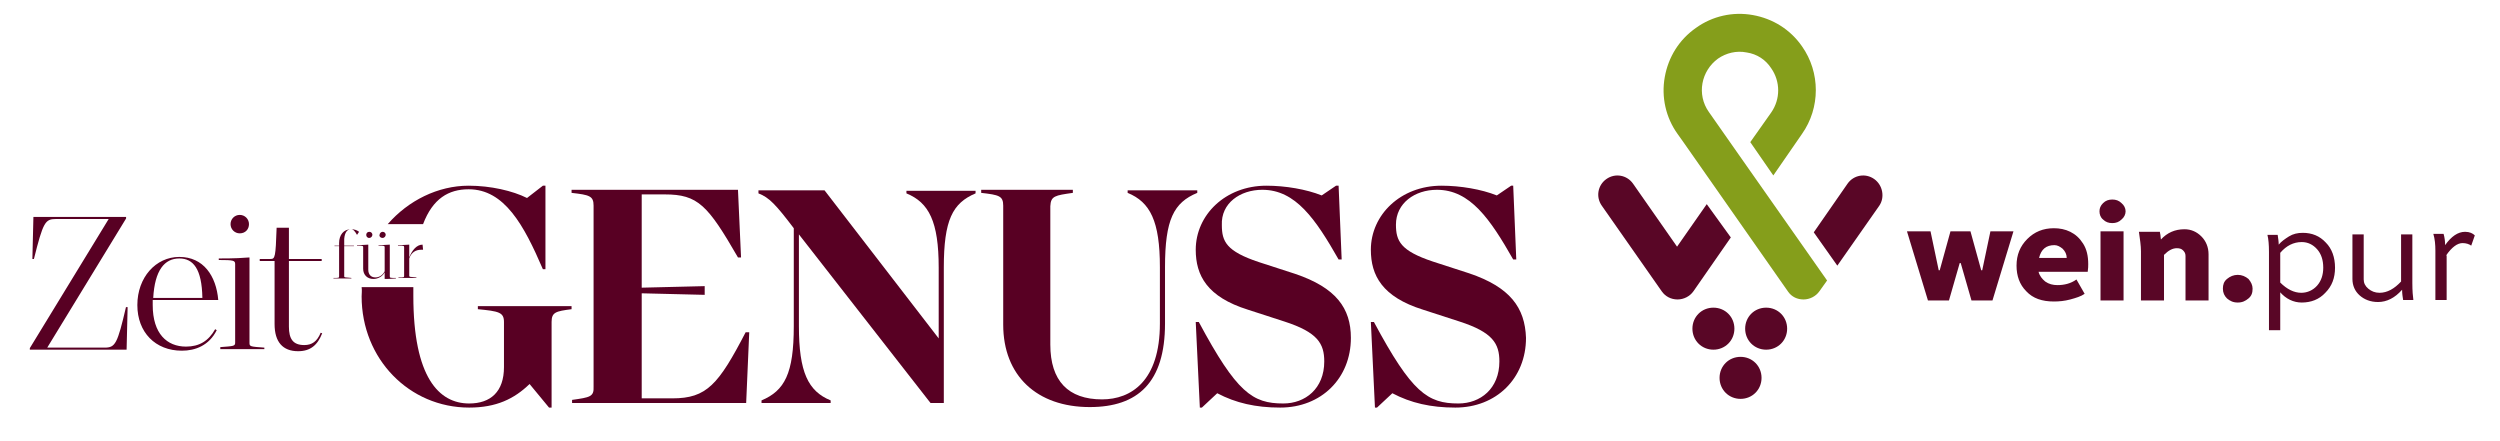 <svg xmlns="http://www.w3.org/2000/svg" xmlns:xlink="http://www.w3.org/1999/xlink" xmlns:serif="http://www.serif.com/" width="100%" height="100%" viewBox="0 0 488 86" xml:space="preserve" style="fill-rule:evenodd;clip-rule:evenodd;stroke-linejoin:round;stroke-miterlimit:2;">    <g id="ArtBoard1" transform="matrix(0.951,0,0,0.826,-164.232,-82.336)">        <rect x="172.688" y="99.737" width="512.268" height="103.149" style="fill:none;"></rect>        <g transform="matrix(1.051,0,0,1.211,-16.25,-31.426)">            <path d="M466.7,161.6L459.6,159.3C453.3,157.2 452.4,155.3 452.4,152.1C452.4,147.9 456.1,145.3 460.4,145.3C466.9,145.3 470.8,151 475.3,158.9L475.9,158.9L475.3,144.5L474.9,144.5L472.1,146.4C469.1,145.2 465,144.5 461.3,144.5C453.3,144.5 447.5,150.2 447.5,157C447.5,162 449.7,166.2 457.7,168.7L464.8,171C471.3,173.1 472.6,175.3 472.6,178.8C472.6,184.1 468.9,187 464.6,187C458.6,187 455.5,184.9 448.1,171.1L447.5,171.1L448.3,187.8L448.7,187.8L451.7,185C455.3,186.9 459.2,187.8 464,187.8C472,187.8 477.8,182.1 477.8,174.2C477.6,168.3 474.7,164.3 466.7,161.6" style="fill:rgb(88,0,35);fill-rule:nonzero;"></path>            <path d="M271.3,145.2C278.3,145.2 282.1,152.2 285.8,160.8L286.3,160.8L286.3,144.5L285.8,144.5L282.7,146.9C279.9,145.5 275.6,144.5 271.3,144.5C265.3,144.5 259.5,147.4 255.5,152L262.4,152C264.3,147 267.4,145.2 271.3,145.2" style="fill:rgb(88,0,35);fill-rule:nonzero;"></path>            <path d="M340.8,145.4L327.9,145.4L327.9,146C330,146.8 331.3,148.2 334.8,152.8L334.8,171.9C334.8,181.2 333,184.5 328.5,186.4L328.5,186.9L342,186.9L342,186.4C337.6,184.6 335.8,180.9 335.8,171.9L335.8,154L361.5,186.9L364.1,186.9L364.1,160.5C364.1,151.2 365.8,147.9 370.3,146L370.3,145.5L356.8,145.5L356.8,146C361.2,147.8 363.1,151.5 363.1,160.5L363.1,174.3L340.8,145.4Z" style="fill:rgb(88,0,35);fill-rule:nonzero;"></path>            <path d="M426.3,145.3C432.8,145.3 436.7,151 441.2,158.9L441.8,158.9L441.2,144.5L440.7,144.5L437.9,146.4C434.9,145.2 430.8,144.5 427.1,144.5C419.1,144.5 413.3,150.2 413.3,157C413.3,162 415.5,166.2 423.5,168.7L430.6,171C437.1,173.1 438.4,175.3 438.4,178.8C438.4,184.1 434.7,187 430.4,187C424.4,187 421.3,184.9 413.9,171.1L413.3,171.1L414.1,187.8L414.5,187.8L417.5,185C421.1,186.9 425,187.8 429.8,187.8C437.8,187.8 443.6,182.1 443.6,174.2C443.6,168.4 440.7,164.4 432.7,161.7L425.6,159.4C419.3,157.3 418.4,155.4 418.4,152.2C418.2,147.9 422,145.3 426.3,145.3" style="fill:rgb(88,0,35);fill-rule:nonzero;"></path>            <path d="M291.5,186.3L291.5,186.9L325.5,186.9L326.1,173.1L325.4,173.1C320.1,183.3 317.8,186 311.1,186L305.1,186L305.1,165.5L317.4,165.8L317.4,164.1L305.1,164.4L305.1,146.2L309.6,146.2C316.1,146.2 318,148.3 323.9,158.5L324.5,158.5L323.9,145.3L291.4,145.3L291.4,145.9C294.9,146.3 295.7,146.5 295.7,148.4L295.7,183.7C295.8,185.7 295,185.8 291.5,186.3" style="fill:rgb(88,0,35);fill-rule:nonzero;"></path>            <path d="M389.3,145.9L389.3,145.3L371.4,145.3L371.4,145.9C374.9,146.3 375.7,146.5 375.7,148.4L375.7,171.6C375.7,181.6 382.3,187.7 392.6,187.7C402,187.7 407.3,182.9 407.3,171.4L407.3,160.4C407.3,151.1 409,147.8 413.6,145.9L413.6,145.4L400,145.4L400,145.9C404.4,147.7 406.3,151.4 406.3,160.4L406.3,171.4C406.3,182.6 400.7,186.2 395,186.2C388.4,186.2 384.9,182.6 384.9,175.5L384.9,148.5C385,146.5 385.8,146.4 389.3,145.9" style="fill:rgb(88,0,35);fill-rule:nonzero;"></path>            <path d="M250.4,166.1C250.4,178.3 259.7,187.8 271.4,187.8C276.7,187.8 280.2,186.1 283.2,183.2L287,187.8L287.5,187.8L287.5,171.1C287.5,169.2 288.3,169 291.4,168.6L291.4,168L273.1,168L273.1,168.6C277.2,169 278.2,169.2 278.2,171.1L278.2,179.9C278.2,184.7 275.6,187 271.4,187C265.5,187 260.5,181.9 260.5,166L260.5,164.3L250.4,164.3C250.5,165 250.4,165.5 250.4,166.1" style="fill:rgb(88,0,35);fill-rule:nonzero;"></path>            <path d="M262.3,156C261.1,156 260.2,157.2 259.7,158.5L259.7,156C259.2,156 258.7,156.1 257.5,156.1L257.5,156.2C258.6,156.2 258.7,156.2 258.7,156.5L258.7,162.1C258.7,162.4 258.6,162.4 257.6,162.4L257.6,162.5L261.1,162.5L261.1,162.4C259.8,162.3 259.7,162.3 259.7,162.1L259.7,158.7C260.1,157.5 261,157 262,157L262.4,157L262.3,156ZM255.9,162.2L255.9,156C255.4,156 254.9,156.1 253.7,156.1L253.7,156.2C254.7,156.2 254.9,156.2 254.9,156.5L254.9,161.2C254.5,162 253.8,162.4 253.1,162.4C252.2,162.4 251.7,161.8 251.7,160.9L251.7,156C251.2,156 250.7,156.1 249.5,156.1L249.5,156.2C250.5,156.2 250.7,156.2 250.7,156.5L250.7,160.7C250.7,161.9 251.5,162.7 252.7,162.7C253.6,162.7 254.5,162.2 254.9,161.4L254.9,162.7C255.4,162.7 255.9,162.7 257.1,162.6L257.1,162.5C256,162.5 255.9,162.5 255.9,162.2M254.5,154.7C254.8,154.7 255.1,154.4 255.1,154.1C255.1,153.7 254.8,153.5 254.5,153.5C254.2,153.5 253.9,153.8 253.9,154.1C253.8,154.4 254.1,154.7 254.5,154.7M251.9,154.7C252.2,154.7 252.5,154.4 252.5,154.1C252.5,153.7 252.2,153.5 251.9,153.5C251.5,153.5 251.3,153.8 251.3,154.1C251.3,154.4 251.5,154.7 251.9,154.7M248.3,153C248.8,153 249.1,153.4 249.5,154.1L249.9,153.5C249.5,153.2 249.1,153 248.3,153C246.9,153 246,154.1 246,155.7L246,156.2L245.1,156.2L245.1,156.3L246,156.3L246,162.2C246,162.5 245.9,162.5 244.9,162.5L244.9,162.6L248.4,162.6L248.4,162.5C247.1,162.4 247,162.4 247,162.2L247,156.3L248.9,156.3L248.9,156.2L247,156.2L247,154.9C247.1,153.6 247.6,153 248.3,153" style="fill:rgb(88,0,35);fill-rule:nonzero;"></path>            <path d="M238,176.8C240.4,176.8 241.8,175.6 242.7,173.3L242.4,173.2C241.7,174.9 240.7,175.6 239.2,175.6C237,175.6 236.2,174.4 236.2,172L236.2,159.2L242.6,159.2L242.6,158.8L236.2,158.8L236.2,152.7L233.8,152.7C233.6,158.5 233.5,158.8 232.6,158.8L230.5,158.8L230.5,159.2L233.4,159.2L233.4,171.5C233.4,175 235,176.8 238,176.8M222.8,176.4L231.4,176.4L231.4,176.1C228.7,175.9 228.5,175.9 228.5,175.2L228.5,158.5C227.2,158.6 225.8,158.7 222.5,158.7L222.5,159C225.4,159 225.7,159.1 225.7,159.8L225.7,175.1C225.7,175.8 225.5,175.8 222.8,176L222.8,176.4ZM226.6,153.8C227.7,153.8 228.4,153 228.4,152C228.4,151 227.6,150.2 226.6,150.2C225.6,150.2 224.8,151 224.8,152C224.8,153 225.6,153.8 226.6,153.8M214.8,158.7C217.5,158.7 219.2,160.7 219.3,166.4L209.7,166.4C210,161 211.9,158.7 214.8,158.7M216.1,175.9C212.4,175.9 209.6,173.4 209.6,167.8L209.6,166.8L222.4,166.8C222,162.1 219.5,158.4 214.8,158.4C210.2,158.4 206.6,162.4 206.6,167.8C206.6,173.1 210.1,176.7 215.3,176.7C217.9,176.7 220.6,175.7 222.1,172.7L221.8,172.5C220.5,174.8 218.7,175.9 216.1,175.9M204.4,168.1C202.7,175.4 202.3,176.1 200.2,176.1L189,176.1L204.4,150.9L204.4,150.6L186.3,150.6L186.1,158.8L186.4,158.8C188.2,151.6 188.6,151 190.7,151L201,151L185.6,176.2L185.6,176.5L204.5,176.5L204.7,168.2L204.4,168.2L204.4,168.1Z" style="fill:rgb(88,0,35);fill-rule:nonzero;"></path>        </g>        <g transform="matrix(1.051,0,0,1.211,-16.25,-31.426)">            <path d="M523.8,182C523.8,184.3 522,186.1 519.7,186.1C517.4,186.1 515.6,184.3 515.6,182C515.6,179.7 517.4,177.9 519.7,177.9C522,177.9 523.8,179.7 523.8,182" style="fill:rgb(89,6,38);fill-rule:nonzero;"></path>        </g>        <g transform="matrix(1.051,0,0,1.211,-16.25,-31.426)">            <path d="M518.5,172.4C518.5,174.7 516.7,176.5 514.4,176.5C512.1,176.5 510.3,174.7 510.3,172.4C510.3,170.1 512.1,168.3 514.4,168.3C516.7,168.3 518.5,170.1 518.5,172.4" style="fill:rgb(89,6,38);fill-rule:nonzero;"></path>        </g>        <g transform="matrix(1.051,0,0,1.211,-16.25,-31.426)">            <path d="M528.8,172.4C528.8,174.7 527,176.5 524.7,176.5C522.4,176.5 520.6,174.7 520.6,172.4C520.6,170.1 522.4,168.3 524.7,168.3C527,168.3 528.8,170.1 528.8,172.4" style="fill:rgb(89,6,38);fill-rule:nonzero;"></path>        </g>        <g transform="matrix(1.051,0,0,1.211,-16.25,-31.426)">            <path d="M513.1,148.1L507.3,156.4L498.7,144.1C497.5,142.4 495.2,142 493.5,143.2C491.8,144.4 491.4,146.7 492.6,148.4L504.3,165.1C505,166.1 506.1,166.7 507.4,166.7C508.6,166.7 509.8,166.1 510.5,165.1L517.8,154.6L513.1,148.1Z" style="fill:rgb(89,6,38);fill-rule:nonzero;"></path>        </g>        <g transform="matrix(1.051,0,0,1.211,-16.25,-31.426)">            <path d="M545.8,143.2C544.1,142 541.8,142.4 540.6,144.1L534,153.6L538.6,160.1L546.8,148.4C547.9,146.8 547.5,144.4 545.8,143.2" style="fill:rgb(89,6,38);fill-rule:nonzero;"></path>        </g>        <g transform="matrix(1.051,0,0,1.211,-16.25,-31.426)">            <path d="M519.6,138.8L513.5,130.1C511.1,126.7 512,122.1 515.3,119.7C516.9,118.6 518.9,118.1 520.9,118.5C522.9,118.8 524.6,119.9 525.7,121.6C527.5,124.2 527.5,127.6 525.7,130.2L521.6,136L526.1,142.5L531.7,134.4C535.3,129.3 535.3,122.4 531.7,117.3C529.4,114 526,111.9 522.1,111.2C518.2,110.5 514.2,111.4 511,113.7C507.7,116 505.6,119.4 504.9,123.3C504.2,127.2 505.1,131.2 507.4,134.4L508.4,135.8L529,165.2C529.7,166.2 530.8,166.7 532,166.7C533.2,166.7 534.4,166.1 535.1,165.1L536.6,163L519.6,138.8Z" style="fill:rgb(133,158,27);fill-rule:nonzero;"></path>        </g>        <g transform="matrix(1.051,0,0,1.211,-16.25,-31.426)">            <path d="M657.5,158.1C658.6,156.5 659.7,155.7 660.7,155.7C661.4,155.7 662,155.9 662.4,156.2L663.1,154.2C662.7,153.8 662.1,153.5 661.2,153.5C659.8,153.5 658.5,154.4 657.3,156.1C657.3,155.3 657.2,154.6 657,153.9L655,153.9C655.3,154.9 655.4,156 655.4,157.2L655.4,166.8L657.6,166.8L657.6,158.1L657.5,158.1ZM648.7,163.2C647.4,164.6 646,165.4 644.5,165.4C643.6,165.4 642.9,165.1 642.3,164.6C641.7,164.1 641.4,163.5 641.4,162.8L641.4,154L639.2,154L639.2,162.7C639.2,164 639.7,165.1 640.6,165.9C641.5,166.7 642.7,167.2 644.2,167.2C645.9,167.2 647.5,166.4 648.9,164.8C648.9,165.5 649,166.2 649.1,166.8L651.1,166.8C651,166.1 650.9,165 650.9,163.5L650.9,154L648.7,154L648.7,163.2ZM629.3,155.5C630.5,155.5 631.5,156 632.3,156.9C633.1,157.8 633.5,159 633.5,160.5C633.5,161.9 633.1,163.1 632.3,164C631.5,164.9 630.4,165.4 629.2,165.4C627.8,165.4 626.4,164.7 625.1,163.4L625.1,157.6C626.3,156.2 627.7,155.5 629.3,155.5M625,165.2C626.2,166.6 627.7,167.3 629.3,167.3C631.1,167.3 632.7,166.7 633.9,165.4C635.2,164.1 635.8,162.5 635.8,160.5C635.8,158.5 635.2,156.8 634,155.6C632.8,154.3 631.3,153.7 629.5,153.7C628.5,153.7 627.6,153.9 626.8,154.4C626,154.9 625.3,155.4 624.8,156C624.8,155.4 624.7,154.8 624.6,154.1L622.6,154.1C622.8,154.9 622.9,156 622.9,157.4L622.9,172.7L625.1,172.7L625.1,165.2L625,165.2Z" style="fill:rgb(89,6,38);fill-rule:nonzero;"></path>        </g>        <g transform="matrix(1.051,0,0,1.211,-16.25,-31.426)">            <path d="M614.7,166.5C615.3,167 615.9,167.3 616.8,167.3C617.7,167.3 618.3,167 618.9,166.5C619.5,166 619.7,165.4 619.7,164.6C619.7,163.9 619.4,163.3 618.9,162.7C618.3,162.2 617.6,161.9 616.8,161.9C616,161.9 615.3,162.2 614.7,162.7C614.1,163.2 613.9,163.8 613.9,164.6C613.9,165.4 614.2,166 614.7,166.5M597.9,157.3L597.9,166.9L602.4,166.9L602.4,158C603.3,157.1 604.1,156.7 604.9,156.7C605.4,156.7 605.8,156.8 606.1,157.1C606.4,157.4 606.6,157.7 606.6,158.2L606.6,166.9L611.1,166.9L611.1,157.9C611.1,156.5 610.6,155.3 609.7,154.4C608.8,153.5 607.7,153 606.4,153C604.5,153 603,153.7 601.8,155C601.8,154.8 601.7,154.5 601.7,154.1C601.6,153.7 601.6,153.5 601.6,153.5L597.5,153.5C597.7,154.9 597.9,156.2 597.9,157.3M592.3,151.8C593,151.8 593.6,151.6 594.1,151.1C594.6,150.7 594.9,150.1 594.9,149.5C594.9,148.9 594.6,148.3 594.1,147.9C593.6,147.4 593,147.2 592.3,147.2C591.6,147.2 591,147.4 590.5,147.9C590,148.4 589.8,148.9 589.8,149.5C589.8,150.1 590,150.7 590.5,151.1C591,151.6 591.6,151.8 592.3,151.8M594.5,153.4L590,153.4L590,166.9L594.5,166.9L594.5,153.4ZM582.6,156.8C583.1,157.3 583.4,157.9 583.4,158.6L578,158.6C578.4,156.9 579.4,156.1 581,156.1C581.6,156.1 582.1,156.4 582.6,156.8M581.6,163.9C580.7,163.9 579.9,163.7 579.2,163.2C578.6,162.7 578.1,162.1 577.9,161.3L587.5,161.3C587.6,160.6 587.6,160.2 587.6,159.8C587.6,158.2 587.3,156.9 586.6,155.8C585.9,154.7 585.1,154 584.1,153.5C583.1,153 582,152.8 580.9,152.8C578.8,152.8 577.1,153.5 575.7,154.9C574.3,156.3 573.6,158 573.6,160.1C573.6,162.1 574.2,163.8 575.5,165.1C576.8,166.5 578.6,167.1 580.9,167.1C581.9,167.1 583,167 584.1,166.7C585.2,166.4 586.2,166.1 586.9,165.6L585.3,162.8C584.2,163.6 582.9,163.9 581.6,163.9M558.6,161L558.4,161L556.8,153.4L552.2,153.4L556.3,166.9L560.4,166.9L562.5,159.6L562.7,159.6L564.8,166.9L568.9,166.9L573,153.4L568.5,153.4L566.9,161L566.7,161L564.6,153.4L560.7,153.4L558.6,161Z" style="fill:rgb(89,6,38);fill-rule:nonzero;"></path>        </g>    </g></svg>